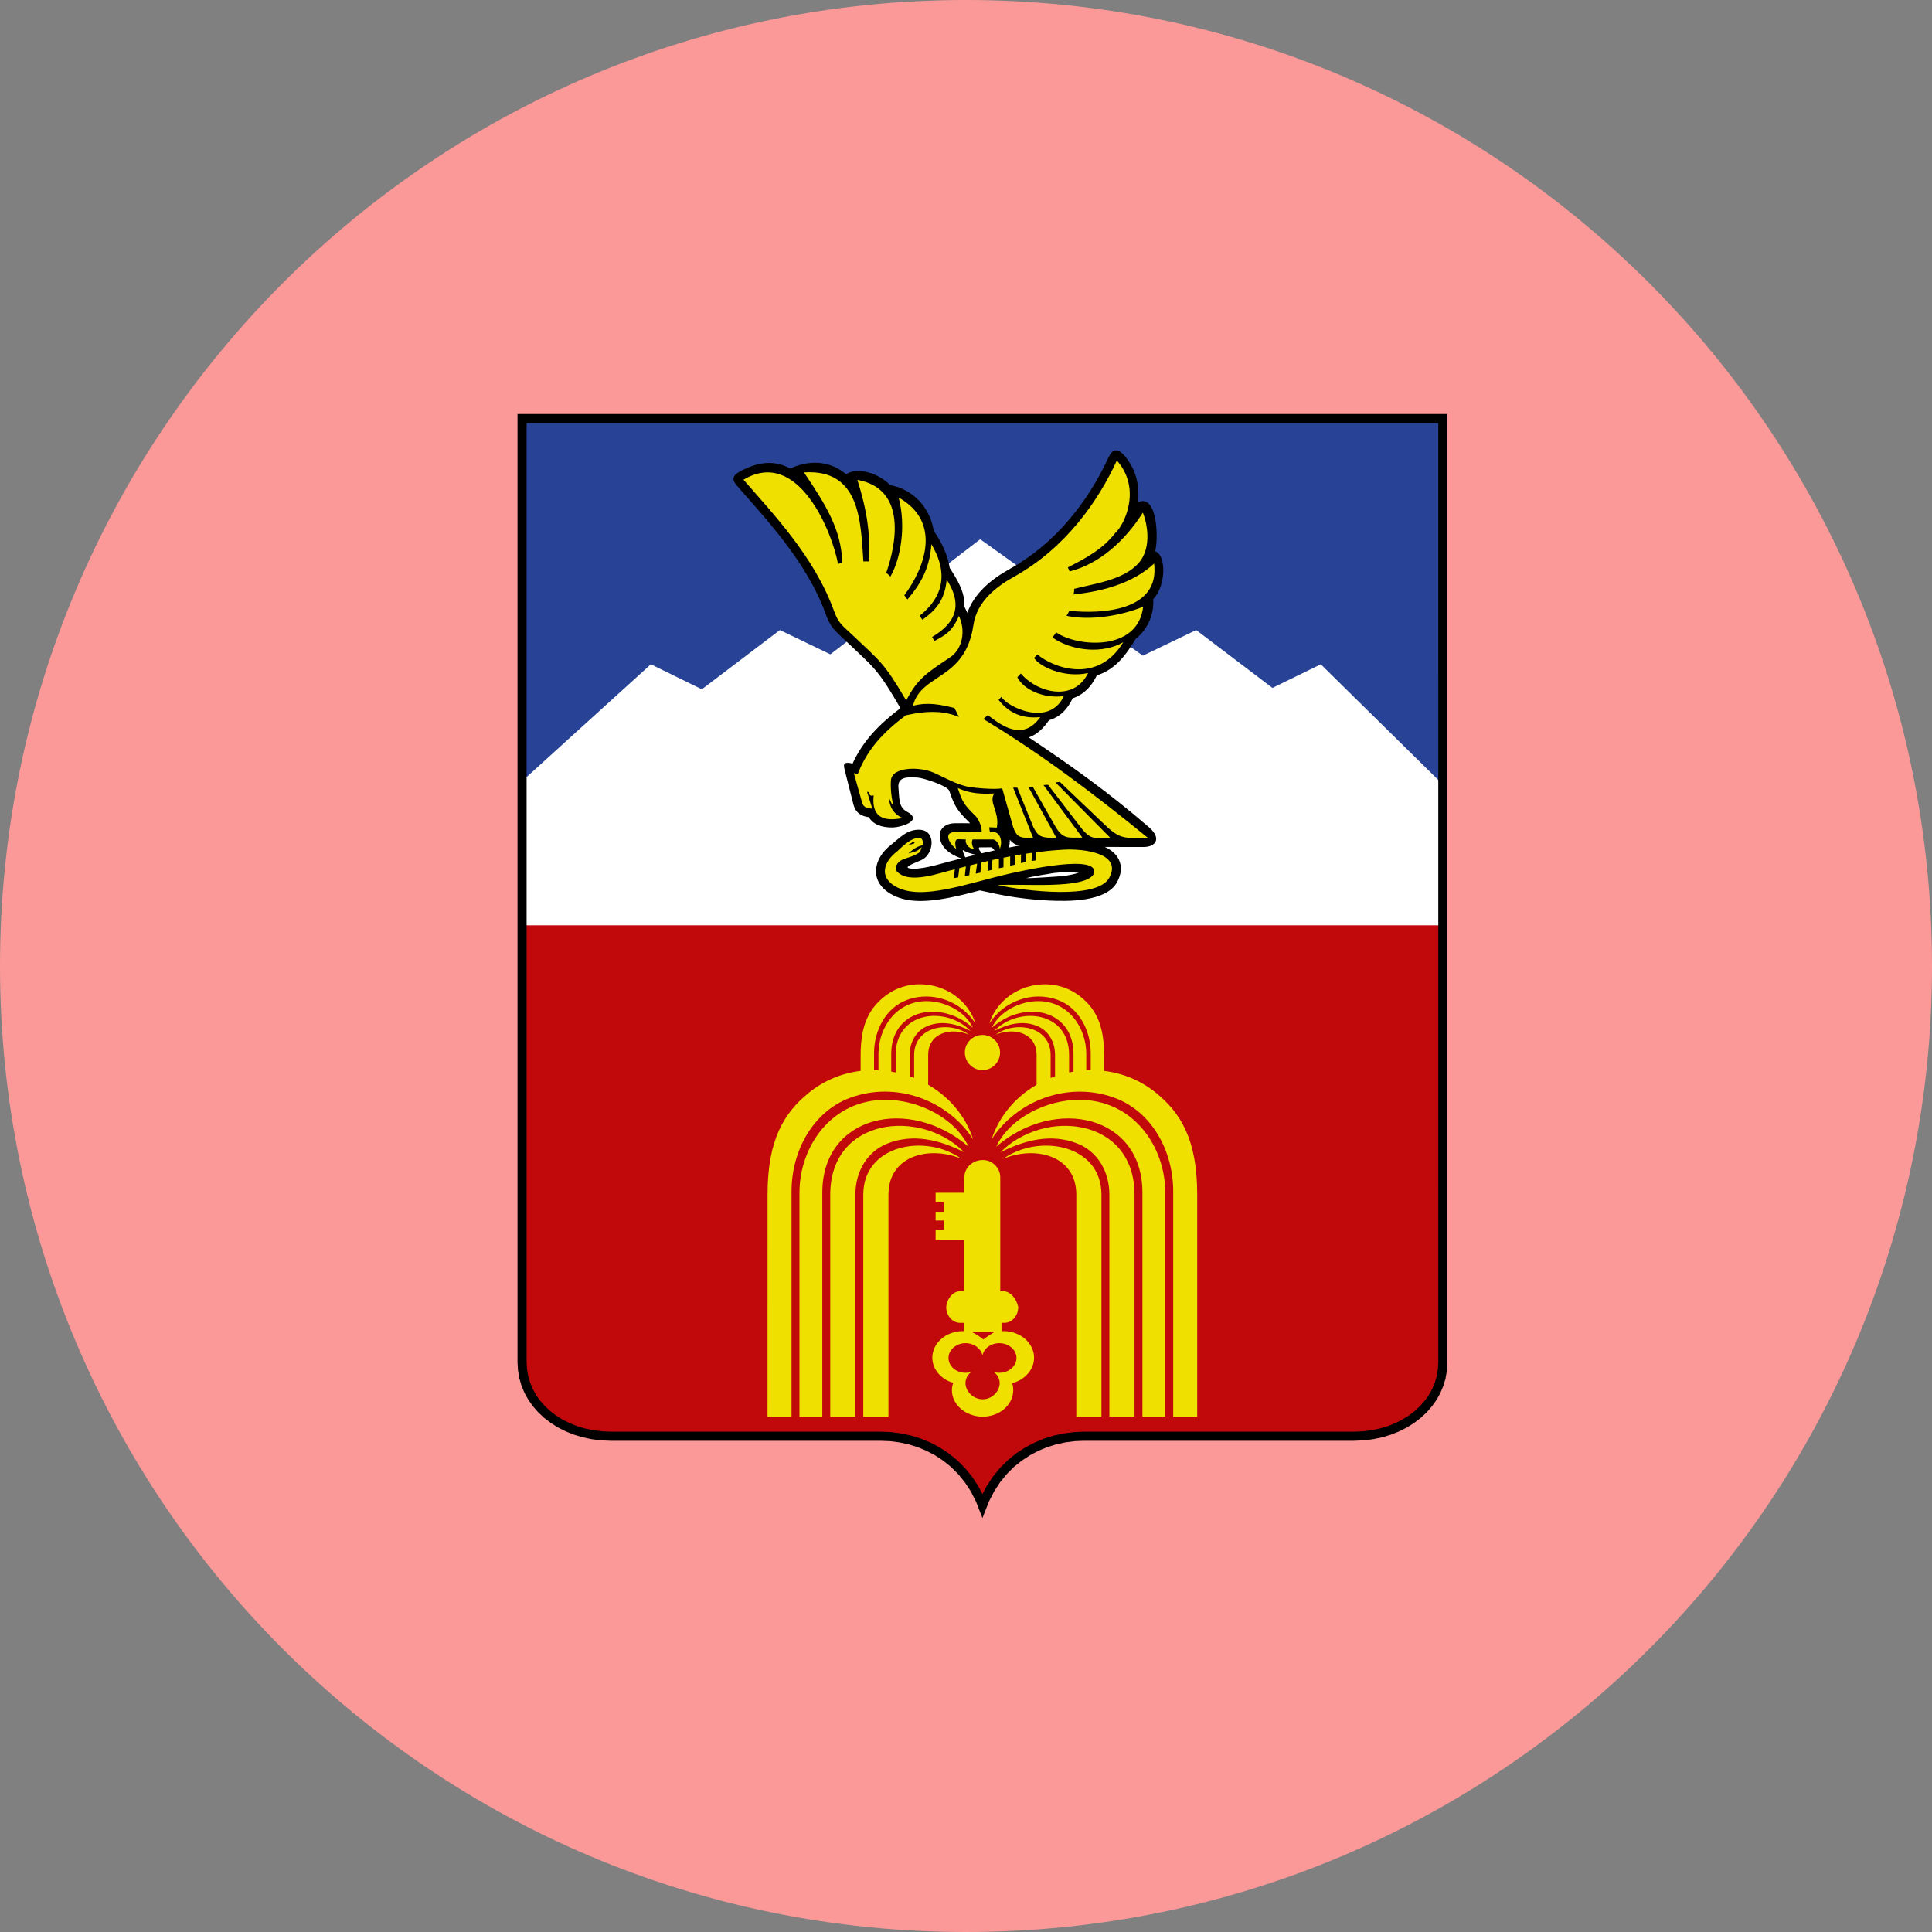 <svg width="56" height="56" viewBox="0 0 56 56" fill="none" xmlns="http://www.w3.org/2000/svg">
<rect x="0" y="0" width="56" height="56" fill="#808080" stroke="none"/>
<path fill-rule="evenodd" clip-rule="evenodd" d="M28 56C43.464 56 56 43.464 56 28C56 12.536 43.464 0 28 0C12.536 0 0 12.536 0 28C0 43.464 12.536 56 28 56Z" fill="#FB9898"/>
<g clip-path="url(#clip0_2120_5910)">
<path d="M40.719 41.259L40.506 41.367L40.277 41.459L40.035 41.532L39.781 41.586L39.516 41.619L39.232 41.63H31.409L31.139 41.642L30.861 41.677L30.584 41.737L30.311 41.821L30.043 41.932L29.784 42.068L29.535 42.232L29.299 42.423L29.081 42.642L28.88 42.888L28.701 43.162L28.546 43.463L28.477 43.638L28.409 43.463L28.254 43.162L28.075 42.888L27.874 42.641L27.655 42.423L27.419 42.232L27.171 42.068L26.911 41.932L26.644 41.821L26.37 41.737L26.093 41.677L25.815 41.642L25.544 41.63H17.721L17.439 41.619L17.173 41.586L16.919 41.532L16.677 41.459L16.449 41.367L16.235 41.259L16.037 41.134L15.857 40.995L15.694 40.843L15.551 40.68L15.427 40.505L15.324 40.319L15.242 40.125L15.182 39.923L15.145 39.712L15.132 39.483V12.132H41.822V39.483L41.808 39.712L41.772 39.923L41.712 40.125L41.631 40.319L41.527 40.505L41.403 40.68L41.261 40.843L41.097 40.995L40.917 41.134L40.719 41.259Z" fill="#C1080B"/>
<path d="M41.822 12.132H15.132V26.739H41.822V12.132Z" fill="#284396"/>
<path d="M41.831 26.747H15.123V12.123H41.831V26.747ZM15.141 26.73H41.813V12.141H15.141V26.73Z" fill="black"/>
<path d="M41.761 22.678V26.82H15.193V22.587L18.865 19.255L20.343 19.979L22.605 18.262L24.068 18.966L28.412 15.63L33.126 19.005L34.672 18.262L36.882 19.939L38.284 19.255L41.761 22.678Z" fill="white"/>
<path d="M29.086 38.583C29.065 38.583 29.05 38.583 29.029 38.588V38.343H29.112C29.334 38.343 29.514 38.137 29.514 37.885C29.459 37.632 29.285 37.426 29.072 37.426H28.993V34.129V34.108C28.983 33.84 28.755 33.624 28.488 33.624C28.185 33.624 27.952 33.851 27.952 34.129C27.952 34.15 27.952 34.165 27.952 34.186V34.572H27.119V34.851H27.357V35.124H27.119V35.377H27.357V35.651H27.119V35.949H27.952V37.426H27.838C27.625 37.426 27.451 37.632 27.426 37.885C27.426 38.137 27.607 38.343 27.828 38.343H27.947V38.583C27.937 38.583 27.921 38.583 27.911 38.583C27.421 38.583 27.024 38.928 27.024 39.356C27.024 39.691 27.277 39.98 27.627 40.083C27.607 40.15 27.591 40.223 27.591 40.295C27.591 40.717 27.993 41.063 28.483 41.063C28.973 41.063 29.369 40.717 29.369 40.295C29.369 40.223 29.359 40.156 29.339 40.093C29.704 39.995 29.973 39.702 29.973 39.356C29.973 38.929 29.576 38.583 29.086 38.583ZM28.812 38.615C28.716 38.673 28.601 38.749 28.505 38.826C28.41 38.749 28.295 38.673 28.18 38.615H28.812ZM28.965 39.791C28.913 39.791 28.862 39.785 28.816 39.774C28.913 39.854 28.976 39.963 28.976 40.089C28.976 40.329 28.753 40.559 28.484 40.559C28.209 40.559 27.985 40.33 27.985 40.089C27.985 39.963 28.048 39.848 28.151 39.768C28.1 39.785 28.043 39.791 27.985 39.791C27.716 39.791 27.493 39.602 27.493 39.362C27.493 39.127 27.716 38.932 27.985 38.932C28.232 38.932 28.432 39.087 28.478 39.287C28.518 39.087 28.718 38.932 28.965 38.932C29.239 38.932 29.463 39.127 29.463 39.362C29.463 39.602 29.239 39.791 28.965 39.791Z" fill="#EFE000"/>
<path d="M28.073 33.236C27.679 32.403 26.62 31.878 25.668 31.878C24.1 31.878 23.173 33.228 23.173 34.569V41.065H23.835V34.568C23.835 32.324 26.357 31.761 28.073 33.236Z" fill="#EFE000"/>
<path d="M27.867 33.588C26.846 32.855 25.023 33.164 25.023 34.629V41.065H25.752L25.752 34.629C25.753 33.481 26.951 33.204 27.867 33.588Z" fill="#EFE000"/>
<path d="M24.648 31.818C25.985 31.329 27.468 31.893 28.206 33.02C27.977 32.324 27.497 31.785 26.904 31.443V30.58C26.904 29.928 27.574 29.771 28.085 29.989C27.515 29.573 26.497 29.748 26.497 30.58V31.245C26.454 31.228 26.411 31.212 26.368 31.197V30.58C26.368 30.194 26.562 29.87 26.884 29.739C27.303 29.569 27.732 29.676 28.131 29.882C27.427 29.155 25.961 29.304 25.961 30.58V31.085C25.919 31.076 25.876 31.067 25.833 31.06V30.545C25.833 29.271 27.241 28.951 28.2 29.789C27.98 29.316 27.389 29.018 26.857 29.018C25.981 29.018 25.463 29.784 25.463 30.546V31.022C25.42 31.02 25.378 31.019 25.335 31.019V30.523C25.335 29.864 25.678 29.21 26.287 28.984C27.034 28.706 27.862 29.026 28.274 29.666C27.921 28.573 26.501 28.16 25.605 28.91C25.218 29.233 24.946 29.667 24.946 30.577V31.04C24.408 31.106 23.88 31.315 23.427 31.688C22.734 32.258 22.248 33.021 22.248 34.623L22.247 41.065H22.943V34.528C22.943 33.368 23.558 32.217 24.648 31.818Z" fill="#EFE000"/>
<path d="M25.717 33.148C26.467 32.848 27.235 33.037 27.949 33.399C26.689 32.121 24.065 32.382 24.065 34.63V41.065H24.794V34.63C24.794 33.95 25.14 33.378 25.717 33.148Z" fill="#EFE000"/>
<path d="M29.082 33.588C29.997 33.204 31.197 33.481 31.197 34.629L31.197 41.065H31.926V34.629C31.926 33.164 30.103 32.855 29.082 33.588Z" fill="#EFE000"/>
<path d="M29 33.399C29.715 33.038 30.482 32.848 31.233 33.148C31.809 33.378 32.156 33.95 32.156 34.63V41.065H32.885V34.63C32.884 32.382 30.26 32.121 29 33.399Z" fill="#EFE000"/>
<path d="M34.702 41.065L34.702 34.623C34.702 33.021 34.215 32.258 33.522 31.688C33.069 31.315 32.542 31.106 32.003 31.041V30.577C32.003 29.667 31.732 29.233 31.345 28.91C30.448 28.161 29.029 28.573 28.675 29.667C29.087 29.027 29.915 28.706 30.663 28.984C31.271 29.21 31.615 29.864 31.615 30.523V31.019C31.572 31.02 31.529 31.02 31.486 31.022V30.546C31.486 29.785 30.968 29.018 30.092 29.018C29.561 29.018 28.969 29.316 28.749 29.789C29.708 28.952 31.116 29.271 31.116 30.546V31.061C31.073 31.068 31.031 31.077 30.988 31.085V30.581C30.988 29.304 29.522 29.156 28.818 29.882C29.217 29.677 29.646 29.569 30.065 29.739C30.387 29.87 30.581 30.195 30.581 30.581V31.197C30.538 31.212 30.495 31.229 30.453 31.245V30.581C30.453 29.748 29.434 29.573 28.864 29.989C29.376 29.771 30.045 29.928 30.046 30.581V31.443C29.452 31.786 28.972 32.324 28.743 33.02C29.481 31.894 30.964 31.33 32.301 31.819C33.391 32.217 34.006 33.368 34.006 34.528V41.065H34.702V41.065Z" fill="#EFE000"/>
<path d="M31.281 31.878C30.329 31.878 29.27 32.403 28.876 33.236C30.593 31.761 33.114 32.324 33.114 34.568V41.065H33.776V34.569C33.776 33.228 32.849 31.878 31.281 31.878Z" fill="#EFE000"/>
<path d="M28.477 31.017C28.758 31.017 28.987 30.789 28.987 30.508C28.987 30.226 28.758 29.998 28.477 29.998C28.195 29.998 27.967 30.226 27.967 30.508C27.967 30.789 28.195 31.017 28.477 31.017Z" fill="#EFE000"/>
<path d="M29.27 24.34C29.269 24.691 29.127 24.773 28.913 24.967C28.872 24.83 28.91 24.685 28.742 24.561C28.741 24.555 28.43 24.565 28.38 24.562C28.343 24.648 28.475 24.698 28.46 24.784C28.363 24.826 27.946 24.688 27.908 24.635C27.9 24.707 27.974 24.825 28.006 24.923C27.737 24.857 27.138 24.625 27.258 24.096C27.332 23.93 27.498 23.866 27.668 23.862C27.817 23.859 27.967 23.862 28.116 23.863C28.109 23.852 28.102 23.843 28.096 23.837C27.743 23.49 27.673 23.383 27.516 22.924C27.464 22.772 26.778 22.558 26.617 22.541C26.298 22.515 26.009 22.512 26.042 22.84C26.071 23.135 26.042 23.394 26.282 23.523C26.787 23.793 26.094 23.981 25.88 23.985C25.545 23.99 25.313 23.894 25.183 23.688C24.975 23.656 24.815 23.576 24.744 23.343L24.743 23.34L24.502 22.391C24.445 22.166 24.41 22.065 24.713 22.13C25.024 21.456 25.494 20.987 26.098 20.528L26.1 20.527L26.046 20.435C25.833 20.072 25.605 19.68 25.325 19.365C25.224 19.251 25.114 19.143 25.004 19.038C24.843 18.885 24.681 18.735 24.521 18.582C24.215 18.29 24.085 18.216 23.931 17.793C23.658 17.038 23.226 16.349 22.742 15.713C22.306 15.139 21.829 14.613 21.356 14.072C21.21 13.905 21.233 13.788 21.419 13.682C21.907 13.406 22.413 13.307 22.904 13.58C23.441 13.334 24.039 13.335 24.525 13.747C24.817 13.542 25.425 13.677 25.805 14.064C26.334 14.149 26.934 14.586 27.066 15.388C27.274 15.691 27.469 16.062 27.529 16.464C27.75 16.805 27.972 17.154 27.953 17.581L28.029 17.742C28.032 17.749 28.035 17.756 28.038 17.763C28.241 17.189 28.736 16.787 29.268 16.491C30.563 15.771 31.527 14.575 32.139 13.241C32.258 12.996 32.401 13.005 32.567 13.178C32.919 13.578 33.03 14.018 32.991 14.555C33.548 14.31 33.582 15.593 33.484 15.977C33.818 16.099 33.793 16.989 33.428 17.364C33.445 17.645 33.381 18.143 32.915 18.524C32.636 18.986 32.335 19.4 31.792 19.577C31.642 19.886 31.424 20.129 31.091 20.241C30.948 20.545 30.738 20.778 30.406 20.875C30.253 21.091 30.079 21.285 29.819 21.373C31.073 22.211 32.135 22.968 33.302 23.977C33.691 24.314 33.484 24.552 33.145 24.551L29.953 24.545C29.635 24.553 29.422 24.528 29.27 24.34Z" fill="black"/>
<path d="M28.806 24.119C28.773 24.118 28.726 24.119 28.693 24.119C28.689 24.081 28.675 24.018 28.67 23.979C28.742 23.979 28.822 23.988 28.894 23.988C28.979 23.537 28.646 23.256 28.818 23C28.444 23.014 28.131 23.01 27.76 22.841C27.894 23.234 27.92 23.303 28.277 23.653C28.355 23.73 28.469 23.963 28.454 24.119C28.16 24.127 27.969 24.113 27.674 24.119C27.304 24.127 27.561 24.508 27.715 24.605C27.699 24.549 27.641 24.322 27.776 24.326L27.996 24.333C27.964 24.435 28.071 24.605 28.228 24.605C28.179 24.517 28.151 24.431 28.19 24.333H28.782C28.886 24.333 28.977 24.506 28.98 24.605C29.07 24.386 28.989 24.127 28.806 24.119ZM24.749 22.409L24.86 22.442C25.14 21.716 25.593 21.235 26.254 20.733C26.904 20.586 27.385 20.607 27.794 20.781L27.665 20.52C27.255 20.425 26.907 20.342 26.462 20.457C26.704 19.503 27.979 19.733 28.215 18.115C28.317 17.42 28.903 16.988 29.393 16.716C30.891 15.882 31.834 14.521 32.373 13.347C33.105 14.18 32.579 15.225 32.332 15.442C31.944 15.94 31.458 16.183 30.951 16.447C30.977 16.493 30.977 16.51 31.003 16.563C31.851 16.351 32.599 15.691 33.126 14.857C33.222 15.084 33.423 15.848 33.001 16.323C32.559 16.82 31.697 16.92 31.133 17.068C31.14 17.115 31.129 17.191 31.113 17.23C31.935 17.145 32.825 16.916 33.452 16.335C33.624 17.702 31.964 17.805 30.994 17.704C30.974 17.749 30.944 17.809 30.914 17.85C31.602 17.993 32.463 17.856 33.135 17.586C32.982 18.904 31.205 18.749 30.613 18.329C30.58 18.37 30.539 18.439 30.507 18.479C31.093 18.883 31.978 18.954 32.559 18.614C31.786 19.889 30.457 19.309 30.071 18.97C30.045 19.001 29.998 19.038 29.972 19.07C30.136 19.326 30.843 19.658 31.539 19.508C31.126 20.359 30.056 20.077 29.589 19.521C29.562 19.555 29.515 19.596 29.488 19.63C29.662 19.975 30.221 20.256 30.836 20.177C30.403 21.098 29.178 20.474 29.024 20.199C28.997 20.232 28.971 20.254 28.944 20.287C29.236 20.654 29.608 20.84 30.153 20.785C29.678 21.455 29.105 21.099 28.634 20.729C28.602 20.757 28.534 20.812 28.502 20.84C30.259 21.9 31.824 23.104 33.273 24.287C32.599 24.287 32.484 24.353 32.004 23.888L30.72 22.663L30.595 22.681L32.184 24.287C31.738 24.287 31.634 24.36 31.353 24.017L30.377 22.746L30.246 22.755L31.373 24.279C30.959 24.279 30.819 24.327 30.602 23.977L29.937 22.808H29.808L30.62 24.287C30.21 24.287 30.098 24.274 29.948 23.966L29.487 22.83L29.366 22.83L29.946 24.287C29.59 24.296 29.472 24.284 29.365 23.969L29.049 22.848C28.856 22.896 28.172 22.838 27.987 22.789C27.679 22.707 27.377 22.539 27.082 22.404C26.66 22.211 25.861 22.224 25.825 22.612C25.806 22.811 25.839 23.158 25.891 23.306L25.861 23.322L25.767 23.128C25.778 23.233 25.793 23.555 26.168 23.713C25.82 23.772 25.241 23.843 25.324 23.052C25.259 23.081 25.201 23.067 25.177 22.957L25.132 22.952L25.285 23.441C25.137 23.426 25.034 23.41 24.99 23.268L24.749 22.409ZM26.654 17.85C27.106 17.491 27.631 16.837 26.996 15.773C26.95 16.507 26.646 16.973 26.303 17.376C26.272 17.335 26.242 17.294 26.212 17.254C26.81 16.455 27.306 15.129 26.047 14.421C26.265 15.234 26.118 16.174 25.808 16.714C25.77 16.671 25.731 16.634 25.689 16.602C25.973 15.786 26.302 14.17 24.852 13.909C25.135 14.81 25.236 15.507 25.18 16.273C25.129 16.27 25.078 16.27 25.026 16.274C24.946 15.152 24.952 13.585 23.304 13.693C23.945 14.644 24.383 15.35 24.414 16.301C24.371 16.316 24.33 16.332 24.29 16.349C24.146 15.496 23.156 12.947 21.551 13.904C22.355 14.837 23.595 16.111 24.173 17.705C24.311 18.083 24.415 18.125 24.699 18.396C25.529 19.187 25.616 19.196 26.267 20.304C26.595 19.667 26.873 19.5 27.549 19.046C27.881 18.823 28.007 18.304 27.795 17.852C27.575 18.358 27.346 18.428 27.085 18.581C27.057 18.543 27.045 18.5 27.018 18.462C27.538 18.154 28.002 17.668 27.44 16.8C27.386 17.418 27.096 17.706 26.737 17.964C26.71 17.926 26.681 17.888 26.654 17.85Z" fill="#EFE000"/>
<path d="M28.402 25.809C28.011 25.912 27.614 26.014 27.217 26.072C26.758 26.14 26.236 26.156 25.82 25.912C25.19 25.545 25.31 24.891 25.818 24.495C26.077 24.294 26.293 24.03 26.668 24.051C27.149 24.08 27.059 24.764 26.727 24.918C26.661 24.959 26.285 25.086 26.31 25.146C26.317 25.162 26.357 25.174 26.445 25.179C26.804 25.198 27.387 24.997 27.611 24.948L27.74 24.914C27.789 24.902 27.837 24.889 27.886 24.876V24.876L27.98 24.852L28.294 24.771L28.294 24.774L28.33 24.765L28.631 24.691L28.631 24.694L28.652 24.69L28.913 24.63L28.913 24.633L29.215 24.568V24.572L29.241 24.567L29.541 24.51V24.514C29.544 24.513 29.548 24.513 29.552 24.512L29.858 24.462V24.465L29.942 24.454L30.182 24.421L30.182 24.425C30.394 24.401 30.606 24.383 30.819 24.371C31.028 24.359 31.247 24.368 31.454 24.396C31.803 24.444 32.261 24.566 32.429 24.913C32.535 25.132 32.49 25.364 32.379 25.569C32.066 26.147 30.948 26.131 30.382 26.102C29.885 26.077 29.354 26.012 28.866 25.908L28.402 25.809ZM31.273 25.299C31.083 25.277 30.754 25.277 30.559 25.303C30.411 25.324 29.89 25.41 29.75 25.452C29.884 25.461 30.579 25.41 30.751 25.399C30.923 25.387 31.095 25.346 31.273 25.299Z" fill="black"/>
<path d="M26.469 24.401L26.309 24.502L26.498 24.448C26.518 24.419 26.508 24.404 26.469 24.401ZM26.142 24.925C26.003 24.992 25.917 25.157 25.991 25.251C26.351 25.658 27.263 25.284 27.676 25.198L27.647 25.452L27.772 25.433L27.807 25.163C27.87 25.147 27.933 25.131 27.997 25.114L27.966 25.395L28.095 25.368L28.124 25.082C28.19 25.065 28.256 25.049 28.322 25.032L28.282 25.323L28.415 25.295L28.451 25.001C28.513 24.986 28.576 24.971 28.639 24.957L28.625 25.246L28.754 25.212L28.766 24.928C28.828 24.914 28.891 24.9 28.955 24.887L28.953 25.166L29.086 25.141L29.088 24.861C29.154 24.847 29.214 24.834 29.281 24.822L29.279 25.093L29.412 25.065L29.412 24.798C29.474 24.787 29.533 24.776 29.595 24.766L29.592 25.019L29.725 24.986L29.73 24.746C29.792 24.736 29.848 24.727 29.911 24.718L29.901 24.956L30.023 24.939L30.038 24.701C30.294 24.669 30.56 24.643 30.836 24.628C31.401 24.596 32.542 24.725 32.152 25.444C31.804 26.086 29.706 25.825 28.917 25.656C29.606 25.603 31.479 25.795 31.706 25.323C31.89 24.733 29.672 25.231 29.297 25.315C28.039 25.598 26.7 26.129 25.948 25.69C25.466 25.409 25.634 24.967 25.978 24.699C26.088 24.613 26.378 24.273 26.651 24.288C26.739 24.294 26.759 24.388 26.753 24.491C26.56 24.549 26.494 24.596 26.328 24.738C26.548 24.681 26.592 24.676 26.71 24.558L26.715 24.562C26.696 24.616 26.678 24.7 26.622 24.726C26.442 24.841 26.286 24.857 26.142 24.925Z" fill="#EFE000"/>
<path d="M28.477 44L28.288 43.518L28.139 43.228L27.967 42.966L27.776 42.73L27.566 42.521L27.341 42.339L27.103 42.182L26.855 42.052L26.599 41.946L26.337 41.865L26.071 41.808L25.804 41.773L25.539 41.763H17.721L17.422 41.75L17.146 41.715L16.881 41.658L16.628 41.581L16.389 41.485L16.165 41.371L15.957 41.239L15.766 41.092L15.595 40.931L15.443 40.756L15.312 40.569L15.202 40.371L15.115 40.163L15.052 39.946L15.014 39.72L15 39.49L15 12H41.954V39.483L41.939 39.734L41.899 39.96L41.834 40.177L41.746 40.383L41.636 40.581L41.503 40.766L41.351 40.94L41.178 41.1L40.987 41.246L40.779 41.376L40.555 41.489L40.316 41.585L40.063 41.661L39.798 41.716L39.521 41.75L39.238 41.762L31.41 41.762L31.151 41.773L30.883 41.807L30.618 41.864L30.356 41.945L30.1 42.051L29.852 42.182L29.614 42.338L29.388 42.52L29.179 42.73L28.987 42.965L28.816 43.228L28.666 43.517L28.477 44ZM25.544 41.498L25.832 41.511L26.121 41.548L26.409 41.611L26.694 41.699L26.973 41.815L27.243 41.958L27.503 42.13L27.748 42.329L27.977 42.558L28.185 42.815L28.371 43.102L28.477 43.308L28.59 43.09L28.777 42.804L28.987 42.548L29.216 42.32L29.462 42.121L29.722 41.951L29.993 41.81L30.271 41.695L30.556 41.608L30.844 41.546L31.133 41.51L31.404 41.498H39.232L39.504 41.487L39.759 41.455L40.002 41.404L40.233 41.334L40.451 41.246L40.654 41.143L40.841 41.026L41.012 40.894L41.165 40.751L41.299 40.598L41.415 40.434L41.511 40.261L41.588 40.081L41.643 39.893L41.677 39.696L41.69 39.475L41.689 12.264H15.264V39.482L15.277 39.696L15.311 39.893L15.367 40.081L15.442 40.261L15.539 40.434L15.654 40.598L15.789 40.751L15.942 40.894L16.113 41.026L16.3 41.144L16.503 41.246L16.72 41.334L16.952 41.404L17.195 41.455L17.45 41.487L17.727 41.498H25.544V41.498Z" fill="black"/>
</g>
<defs>
<clipPath id="clip0_2120_5910">
<rect width="26.954" height="32" fill="white" transform="translate(15 12)"/>
</clipPath>
</defs>
</svg>
